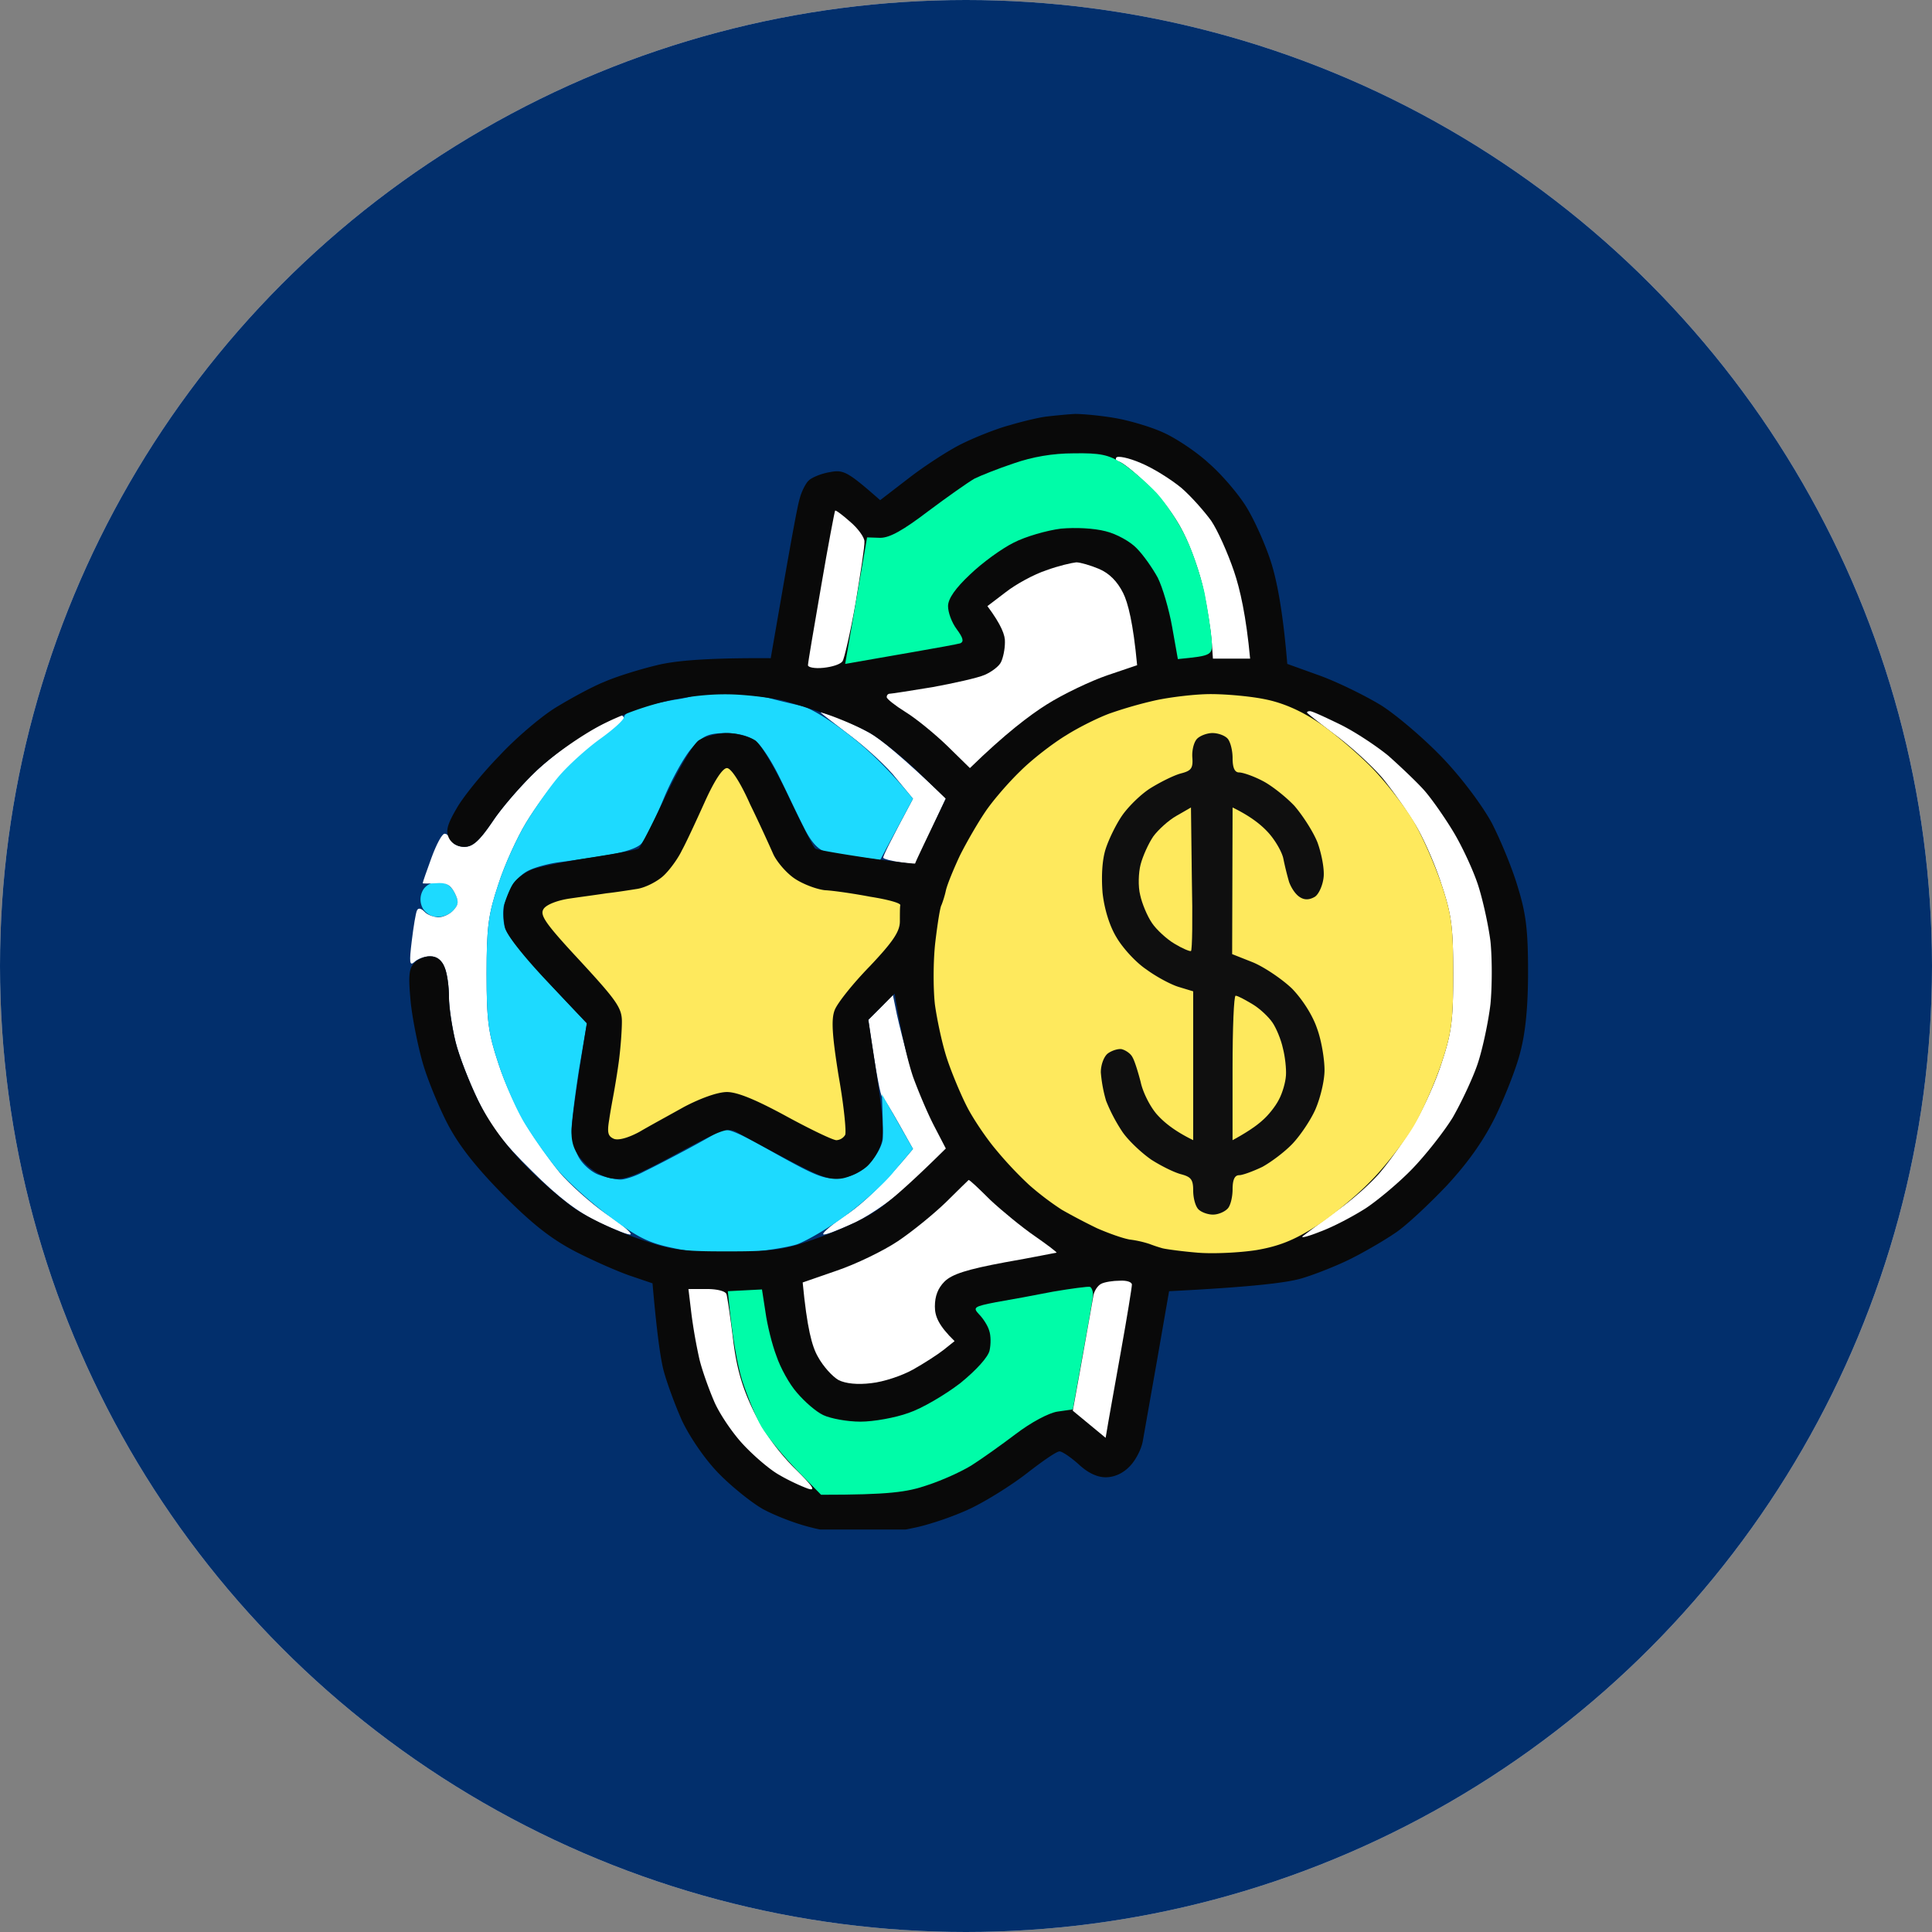 <?xml version="1.0" encoding="UTF-8"?> <svg xmlns="http://www.w3.org/2000/svg" width="120" height="120" fill="none"><rect width="100%" height="100%" fill="#808080" stroke="none"/><circle cx="60" cy="60" r="60" fill="#D9D9D9"></circle><circle cx="60" cy="60" r="60" fill="#022F6C"></circle><g clip-path="url(#clip0_3642_3238)"><path d="M53.934 63.34l.762-.76.761-.789.245 1.196c.136.626.49 2.04.788 3.073.3 1.06.952 2.665 2.393 5.302l-1.958 1.849c-1.196 1.088-2.719 2.175-3.806 2.719-1.034.462-1.904.816-1.985.734-.082-.082.625-.68 1.577-1.305.924-.653 2.202-1.822 3.997-3.997l-.87-1.55c-.49-.87-.952-1.631-1.06-1.713-.082-.081-.327-1.169-.844-4.758z" fill="#fff"></path><path d="M26.255 56.408a1.155 1.155 0 0 1 0-1.088c.163-.326.571-.544.952-.544.435 0 .788.218 1.033.68.272.544.245.734-.081 1.088-.218.244-.68.435-1.006.408-.354 0-.735-.245-.898-.544z" fill="#1DDAFF"></path><path d="M33.351 47.842c.98-.897 2.475-2.04 3.372-2.501.897-.49 1.713-.898 1.849-.898.109 0 .19.082.19.218-.027.109-.68.68-1.44 1.278-.79.598-1.931 1.631-2.557 2.311-.625.68-1.55 1.958-2.093 2.855-.544.897-1.333 2.61-1.713 3.807-.626 1.876-.735 2.637-.735 5.574 0 2.936.11 3.697.735 5.574.38 1.196 1.169 2.909 1.713 3.806.543.898 1.495 2.23 2.093 2.964.626.734 1.904 1.876 2.828 2.529.952.625 1.659 1.223 1.577 1.305-.081.081-.952-.272-1.958-.734-1.332-.653-2.501-1.523-4.187-3.209-1.822-1.794-2.556-2.773-3.317-4.35-.544-1.115-1.196-2.774-1.414-3.67-.218-.898-.408-2.149-.408-2.774 0-.653-.109-1.468-.272-1.85-.19-.461-.49-.679-.897-.679-.354 0-.789.163-.979.353-.299.272-.326.028-.163-1.305.109-.897.245-1.74.326-1.903.082-.163.245-.136.462.082.164.19.544.326.843.353.3 0 .735-.19.952-.435.326-.353.354-.544.082-1.088-.272-.516-.544-.652-1.17-.598-.435.027-.815.027-.815 0 0-.054.244-.761.544-1.577.299-.816.652-1.495.815-1.495.163 0 .326.19.408.408.082.217.435.407.816.407.516 0 .924-.353 1.74-1.55.57-.87 1.822-2.31 2.773-3.208zm19.468-2.148c-1.006-.761-1.848-1.414-1.848-1.44 0-.028.38.08.897.244.49.19 1.44.625 2.12 1.006.68.38 2.013 1.468 4.759 4.079l-1.903 4.105-.952-.136c-.517-.081-.979-.19-1.033-.272-.027-.081.38-.924 1.849-3.67l-1.033-1.251c-.544-.707-1.85-1.903-2.855-2.665z" fill="#fff"></path><path d="M41.889 43.465c.598-.082 1.142-.218 1.196-.272.054-.055.925-.109 1.903-.109.98 0 2.284.136 2.883.3.598.162 1.44.353 1.903.461.462.082 1.74.843 2.855 1.713 1.115.843 2.501 2.121 4.078 4.052l-2.039 3.806-1.36-.19a23.208 23.208 0 0 1-2.039-.326c-.462-.136-.897-.599-1.36-1.55-.38-.734-1.032-2.148-1.495-3.073-.462-.951-1.114-1.985-1.495-2.257-.435-.326-1.115-.489-1.903-.489-1.034.027-1.36.163-2.04.925-.462.516-1.25 1.93-1.767 3.18-.517 1.252-1.142 2.502-1.36 2.747-.244.3-1.114.571-2.175.734-.979.163-2.284.354-2.936.435-.626.082-1.469.3-1.904.517-.408.19-.87.652-1.06 1.006-.163.353-.38.87-.462 1.115-.082.272-.082.87.027 1.36.136.543 1.087 1.794 5.112 6.008l-.49 2.883c-.245 1.576-.462 3.29-.462 3.752 0 .49.217 1.278.462 1.713.272.462.843.951 1.305 1.087.435.163 1.034.272 1.278.272.272 0 .952-.217 1.496-.516.57-.272 1.713-.87 2.528-1.305.816-.436 1.74-.952 2.04-1.142.49-.3.924-.137 3.534 1.332 2.638 1.468 3.127 1.658 4.079 1.522.761-.081 1.305-.38 1.822-.951.435-.462.761-1.115.788-1.468.027-.327 0-1.088-.054-2.774l1.93 3.399-1.169 1.387c-.625.788-2.012 2.012-3.045 2.773-1.033.761-2.393 1.55-2.991 1.767-.598.19-2.12.435-3.399.517-1.495.082-2.964 0-4.214-.272-1.605-.326-2.257-.653-4.079-2.012-1.196-.897-2.665-2.23-3.263-2.964a29.308 29.308 0 0 1-1.985-2.828c-.49-.815-1.223-2.474-1.604-3.67-.625-1.876-.734-2.638-.734-5.574 0-2.937.109-3.698.734-5.574.38-1.197 1.17-2.91 1.713-3.807.544-.897 1.441-2.175 2.012-2.855.571-.68 1.713-1.713 2.529-2.311.843-.598 1.55-1.224 1.55-1.414.027-.19.49-.462 1.033-.598.571-.163 1.495-.354 2.094-.462z" fill="#1DDAFF"></path><path d="M62.69 26.417c.815-.245 1.849-.49 2.31-.544.463-.054 1.252-.136 1.768-.163.517 0 1.686.109 2.583.272.898.163 2.257.57 2.991.924.762.354 1.985 1.17 2.72 1.85.76.652 1.794 1.848 2.31 2.664.517.816 1.224 2.393 1.578 3.508.353 1.114.734 2.99 1.005 6.308l2.04.734c1.115.408 2.828 1.25 3.806 1.849.98.625 2.692 2.093 3.807 3.262 1.197 1.251 2.447 2.937 3.045 4.025.544 1.06 1.278 2.828 1.605 3.942.516 1.659.652 2.665.652 5.302 0 2.23-.163 3.807-.49 5.03-.244.98-.95 2.747-1.522 3.943-.734 1.496-1.686 2.855-3.045 4.324-1.115 1.169-2.556 2.528-3.236 2.963-.68.463-1.903 1.17-2.719 1.577-.816.408-2.175.952-2.99 1.197-.87.272-2.937.543-8.294.815l-.734 4.215-.897 5.084c-.082.49-.435 1.197-.816 1.578-.408.434-.952.68-1.495.68-.517 0-1.115-.273-1.686-.817-.49-.434-1.006-.788-1.17-.788-.163-.027-1.06.598-2.039 1.36-.979.76-2.556 1.74-3.534 2.202-.98.462-2.556 1.006-3.535 1.196-.979.218-2.447.381-3.263.381-.816 0-2.23-.19-3.127-.435-.897-.218-2.23-.734-2.964-1.142-.707-.408-1.957-1.414-2.746-2.23-.843-.87-1.767-2.23-2.257-3.263-.435-.978-.951-2.392-1.142-3.126-.19-.762-.408-2.257-.68-5.384l-1.359-.462c-.734-.245-2.284-.925-3.399-1.496-1.522-.788-2.664-1.686-4.486-3.507-1.713-1.74-2.746-3.046-3.453-4.378-.544-1.033-1.224-2.692-1.523-3.67-.299-.98-.652-2.693-.788-3.835-.164-1.685-.136-2.175.19-2.528.217-.245.68-.462 1.033-.435.38 0 .707.245.87.68.163.38.272 1.196.272 1.849 0 .625.19 1.876.408 2.773.218.897.87 2.556 1.414 3.67.652 1.306 1.631 2.692 2.8 3.889.98 1.033 2.448 2.31 3.263 2.855.816.544 2.529 1.36 3.807 1.794 2.094.734 2.637.816 5.574.816 2.855 0 3.535-.081 5.438-.761 1.196-.408 2.8-1.115 3.535-1.577.761-.435 2.093-1.55 4.622-4.052l-.734-1.414c-.408-.788-.979-2.148-1.305-3.045-.3-.897-.68-2.42-1.142-5.166l-1.632 1.631.517 3.4c.353 2.229.462 3.67.3 4.214-.11.462-.49 1.087-.844 1.44-.326.327-1.033.68-1.55.79-.788.135-1.332-.055-3.398-1.143a191.08 191.08 0 0 1-3.127-1.686c-.626-.353-.87-.271-3.807 1.306-2.665 1.44-3.263 1.658-4.078 1.522-.572-.108-1.251-.516-1.686-1.006-.544-.57-.762-1.115-.762-1.822 0-.57.218-2.338.952-6.797l-2.447-2.583c-1.441-1.523-2.529-2.882-2.637-3.372a3.829 3.829 0 0 1-.028-1.468c.109-.38.327-.925.517-1.224.19-.299.68-.68 1.115-.87.408-.19 2.039-.516 3.616-.761s2.937-.49 3.072-.571c.11-.054.843-1.495 1.632-3.154.843-1.767 1.713-3.263 2.094-3.562.38-.245 1.169-.462 1.767-.462.598 0 1.387.217 1.767.462.381.299 1.251 1.767 2.094 3.562.788 1.659 1.523 3.1 1.631 3.154.136.081 1.577.326 3.209.57 1.658.246 2.99.382 2.99.354 0-.054.436-.978 1.904-4.024l-1.767-1.713c-.98-.924-2.311-2.012-2.991-2.392-.68-.381-1.903-.898-2.72-1.17a85.53 85.53 0 0 0-2.31-.734c-.463-.163-1.74-.353-2.855-.435-1.414-.109-2.774 0-4.35.3-1.496.325-3.073.87-4.487 1.603-1.224.653-2.937 1.85-3.916 2.774-.951.897-2.202 2.338-2.773 3.208-.816 1.197-1.224 1.55-1.74 1.55-.408 0-.789-.217-.952-.544-.217-.435-.109-.843.462-1.821.408-.734 1.605-2.203 2.665-3.29 1.033-1.115 2.637-2.475 3.535-3.018.897-.544 2.23-1.278 2.99-1.578.735-.326 2.23-.788 3.264-1.033 1.087-.272 3.018-.462 7.069-.435l.788-4.54c.436-2.502.87-4.922 1.007-5.357.108-.435.38-.979.57-1.142.19-.19.79-.435 1.306-.517.843-.163 1.087-.054 3.127 1.74l1.767-1.36c.979-.76 2.447-1.712 3.263-2.12.816-.408 2.175-.952 2.99-1.17z" fill="#090909"></path><path d="M43.44 84.414a32.27 32.27 0 0 1-.49-2.773l-.19-1.578h1.142c.652 0 1.17.136 1.223.327.055.19.245 1.468.408 2.8.218 1.795.571 2.991 1.251 4.405.625 1.305 1.495 2.502 2.502 3.535 1.223 1.196 1.413 1.495.897 1.332-.38-.136-1.17-.49-1.767-.843-.599-.326-1.632-1.223-2.284-1.93-.68-.734-1.496-1.958-1.795-2.692-.326-.761-.734-1.903-.897-2.583z" fill="#fff"></path><path d="M61.875 80.879c.816-.136 2.42-.435 3.535-.653 1.115-.19 2.148-.326 2.284-.299.108.027.217.3.19.571-.027.272-.326 1.985-1.25 7.043l-.952.136c-.544.081-1.659.68-2.583 1.386-.898.68-2.121 1.55-2.72 1.93-.598.381-1.848.952-2.773 1.252-1.25.434-2.365.598-6.607.598l-1.523-1.55c-.843-.87-1.822-2.067-2.175-2.665-.353-.598-.87-1.876-1.196-2.855-.3-.979-.626-2.637-.898-5.574l2.121-.109.218 1.414c.108.789.408 2.012.68 2.72.244.733.815 1.767 1.278 2.283.462.544 1.169 1.17 1.63 1.387.463.218 1.496.408 2.312.408.816 0 2.175-.245 2.991-.544.816-.272 2.257-1.115 3.209-1.849 1.005-.816 1.74-1.631 1.821-2.04.082-.38.082-.924-.027-1.223-.082-.299-.38-.761-.625-1.006-.408-.435-.327-.49 1.06-.761z" fill="#00FCA8"></path><path d="M67.912 80.47c.054-.299.271-.625.489-.733.218-.11.734-.19 1.142-.19.435-.028.761.08.761.244 0 .163-.299 2.012-.68 4.133-.38 2.148-.76 4.214-.951 5.383l-2.04-1.685.599-3.317c.326-1.795.625-3.535.68-3.834zM55.756 77.1c.897-.599 2.23-1.686 2.99-2.42.735-.734 1.388-1.36 1.415-1.387.054-.027.652.544 1.36 1.25.733.68 1.957 1.687 2.746 2.23.788.544 1.386 1.006 1.36 1.034-.055 0-1.496.299-3.21.598-2.338.435-3.29.734-3.752 1.196-.407.408-.598.898-.598 1.55 0 .598.218 1.17 1.224 2.148l-.68.544c-.38.299-1.224.843-1.903 1.223-.68.381-1.822.762-2.583.843-.87.11-1.605.027-2.04-.19-.38-.218-.951-.843-1.278-1.441-.38-.653-.68-1.795-.951-4.622l2.12-.735c1.197-.407 2.883-1.223 3.78-1.821z" fill="#fff"></path><path d="M42.353 52.819c.271-.49.897-1.85 1.413-2.991.599-1.333 1.115-2.121 1.387-2.121.245 0 .816.843 1.441 2.257.599 1.223 1.224 2.61 1.441 3.1.218.462.789 1.141 1.306 1.495.516.353 1.386.68 1.903.734.544.027 1.822.217 2.828.408 1.033.163 1.848.38 1.848.516-.027.11-.027.544-.027 1.006 0 .626-.407 1.251-1.876 2.801-1.033 1.06-2.012 2.284-2.175 2.719-.218.571-.163 1.523.245 4.079.326 1.821.49 3.48.408 3.67a.678.678 0 0 1-.544.327c-.218 0-1.632-.68-3.127-1.496-1.85-1.006-3.018-1.495-3.67-1.495-.572 0-1.632.38-2.666.924-.924.517-2.175 1.197-2.773 1.55-.652.353-1.278.544-1.577.435-.38-.163-.435-.38-.299-1.196.082-.571.218-1.278.272-1.577.054-.3.217-1.224.326-2.04.109-.815.19-1.93.19-2.474 0-.843-.326-1.305-2.583-3.752-2.175-2.339-2.528-2.855-2.284-3.236.164-.272.87-.544 1.632-.653.734-.108 1.767-.244 2.284-.326.517-.054 1.387-.19 1.903-.272.517-.081 1.25-.462 1.632-.815.38-.354.897-1.06 1.142-1.577z" fill="#FEE95D"></path><path d="M83.002 45.695c-1.006-.762-1.849-1.414-1.821-1.441 0-.055.081-.082.19-.082.136 0 .952.38 1.849.816.897.435 2.257 1.332 3.018 1.957.734.653 1.74 1.605 2.203 2.121.462.517 1.278 1.686 1.821 2.583.544.898 1.224 2.366 1.523 3.263.3.897.653 2.502.788 3.535.11 1.033.11 2.828 0 3.942-.135 1.115-.489 2.774-.788 3.671-.3.897-1.006 2.393-1.55 3.345-.57.924-1.713 2.365-2.529 3.208-.815.843-2.12 1.93-2.855 2.42-.76.49-2.039 1.17-2.855 1.468-.815.327-1.305.435-1.033.245.245-.19 1.197-.897 2.121-1.577.952-.68 2.175-1.767 2.72-2.447.57-.68 1.467-1.958 2.011-2.855s1.332-2.61 1.713-3.807c.625-1.876.734-2.637.734-5.574 0-2.936-.109-3.698-.734-5.574-.38-1.196-1.115-2.855-1.604-3.67a29.296 29.296 0 0 0-1.985-2.828c-.598-.735-1.93-1.958-2.936-2.72z" fill="#fff"></path><path d="M68.945 44.308a26.2 26.2 0 0 1 2.855-.816c.897-.19 2.42-.38 3.398-.38.98 0 2.502.136 3.4.326 1.087.217 2.202.707 3.262 1.414.897.598 2.338 1.822 3.263 2.746.897.897 2.094 2.447 2.665 3.399.57.951 1.332 2.719 1.74 3.915.625 1.876.734 2.61.734 5.574s-.109 3.698-.734 5.574c-.408 1.197-1.17 2.964-1.74 3.916-.571.951-1.768 2.501-2.665 3.398-.897.925-2.42 2.176-3.399 2.801-1.332.843-2.257 1.224-3.67 1.468-1.034.163-2.692.245-3.671.163-.98-.081-1.958-.217-2.175-.272a9.554 9.554 0 0 1-.816-.271 6.463 6.463 0 0 0-1.224-.272c-.462-.082-1.36-.408-2.039-.707a38.778 38.778 0 0 1-2.175-1.142 17.623 17.623 0 0 1-2.04-1.55 23.508 23.508 0 0 1-2.093-2.23c-.571-.68-1.36-1.849-1.74-2.583-.381-.734-.952-2.093-1.251-2.99-.3-.898-.625-2.42-.761-3.4-.11-.978-.11-2.719.027-3.888.136-1.142.299-2.175.38-2.284.055-.136.19-.516.272-.897.082-.38.49-1.36.87-2.175.408-.816 1.115-2.04 1.578-2.72.434-.652 1.413-1.794 2.175-2.528.734-.734 2.039-1.74 2.855-2.23.815-.516 2.039-1.114 2.719-1.36z" fill="#FEE95D"></path><path d="M74.057 47.027c-.028-.462.108-.98.326-1.17.218-.19.625-.326.924-.326.327 0 .735.136.925.327.19.19.326.76.326 1.223 0 .625.136.897.408.897.218 0 .87.218 1.441.517.544.272 1.441.979 1.985 1.55.517.598 1.17 1.604 1.441 2.284.245.68.435 1.631.38 2.148-.054.517-.298 1.06-.543 1.223-.326.19-.625.218-.924.028-.272-.163-.544-.571-.68-.952a18.647 18.647 0 0 1-.354-1.441c-.081-.408-.49-1.115-.897-1.577-.435-.49-1.088-1.033-2.257-1.604l-.027 9.108 1.305.517c.707.3 1.795 1.033 2.42 1.631.653.68 1.278 1.659 1.55 2.475.272.734.462 1.903.462 2.583 0 .68-.272 1.767-.57 2.447-.3.68-.952 1.631-1.415 2.12-.49.517-1.332 1.143-1.876 1.442-.57.272-1.223.516-1.441.516-.272 0-.408.272-.408.87 0 .49-.136 1.061-.326 1.224-.19.19-.571.354-.897.354-.3 0-.707-.136-.898-.327-.19-.19-.326-.707-.326-1.169 0-.68-.136-.843-.734-1.006-.435-.109-1.25-.516-1.849-.897-.598-.408-1.414-1.17-1.795-1.713A10.51 10.51 0 0 1 68.7 68.37a8.706 8.706 0 0 1-.326-1.767c0-.463.19-.98.435-1.17.218-.163.598-.299.843-.271.245.054.57.272.68.49.136.217.353.923.516 1.549.136.653.598 1.55 1.006 2.012.435.49 1.088 1.033 2.257 1.604v-9.244l-.897-.272c-.463-.136-1.387-.626-2.012-1.088-.653-.435-1.469-1.332-1.85-1.985-.434-.707-.76-1.767-.87-2.773-.08-1.034-.026-2.04.191-2.72.19-.597.653-1.55 1.033-2.093.38-.544 1.17-1.332 1.795-1.713.625-.38 1.44-.788 1.876-.897.625-.163.734-.327.68-1.006z" fill="#0F0F0F"></path><path d="M76.556 70.819v-4.487c0-2.474.082-4.486.19-4.486.137 0 .572.245 1.034.517.462.272 1.006.788 1.25 1.142.245.353.544 1.087.653 1.604.136.517.218 1.278.19 1.686-.027.435-.217 1.087-.434 1.495-.218.435-.68 1.006-1.034 1.305-.326.3-.897.707-1.849 1.224zm-4.921-18.87c.299-.408.952-1.006 1.441-1.278l.897-.517.055 4.432c.054 2.42.027 4.432-.055 4.487-.081.027-.543-.163-1.033-.462-.462-.272-1.115-.87-1.387-1.278-.299-.435-.625-1.224-.734-1.74-.136-.517-.109-1.387.027-1.904.136-.517.49-1.305.789-1.74z" fill="#FEE95D"></path><path d="M62.472 36.777c.626-.49 1.768-1.115 2.53-1.36.733-.272 1.576-.462 1.848-.49.245 0 .897.191 1.414.409.634.272 1.133.77 1.495 1.495.3.598.626 1.849.87 4.486l-1.848.626c-1.034.353-2.747 1.169-3.78 1.822-1.033.652-2.556 1.794-4.758 3.942l-1.414-1.386c-.789-.762-1.958-1.713-2.583-2.094-.653-.408-1.17-.816-1.17-.925 0-.136.082-.217.218-.217.109 0 1.305-.19 2.638-.408 1.332-.245 2.8-.571 3.235-.761.435-.19.898-.544 1.006-.789.136-.272.245-.816.245-1.223.027-.436-.218-1.088-1.088-2.257l1.142-.87zM51 36.423c.435-2.556.843-4.677.87-4.704.027-.054.435.245.924.68.49.408.898.979.898 1.224.027.271-.245 1.984-.544 3.806-.327 1.85-.707 3.48-.816 3.644-.136.19-.653.353-1.196.407-.517.055-.952-.027-.952-.163 0-.163.38-2.365.816-4.894zm18.49-7.75c-.163 0-.217-.109-.163-.245.082-.136.762 0 1.523.327.788.326 1.903 1.033 2.528 1.55.599.516 1.414 1.44 1.85 2.039.407.598 1.033 2.012 1.413 3.127.381 1.114.762 2.8 1.006 5.438h-2.31l-.082-1.142c-.055-.653-.272-2.04-.49-3.073-.217-1.06-.788-2.692-1.278-3.643-.516-1.034-1.44-2.257-2.31-3.046-.762-.734-1.523-1.332-1.687-1.332z" fill="#fff"></path><path d="M60.516 29.734c.38-.19 1.468-.625 2.447-.952 1.17-.407 2.42-.625 3.725-.625 1.631-.027 2.175.082 3.018.625.544.354 1.496 1.17 2.12 1.822.6.653 1.442 1.93 1.85 2.828.435.897.924 2.42 1.142 3.399.19.979.38 2.257.435 2.828.082 1.06.082 1.06-2.094 1.278l-.353-1.985c-.19-1.088-.598-2.475-.897-3.073-.327-.598-.898-1.414-1.306-1.822-.38-.407-1.25-.897-1.93-1.06-.734-.19-1.85-.245-2.773-.163-.87.109-2.203.49-2.937.87-.761.38-1.958 1.25-2.72 1.985-.896.843-1.359 1.495-1.359 1.958 0 .38.218 1.006.544 1.44.38.517.462.762.218.87-.19.055-1.523.3-2.937.544-1.414.245-2.936.517-4.214.735l1.36-7.858.815.027c.598 0 1.414-.462 2.99-1.659 1.197-.897 2.475-1.794 2.856-2.012z" fill="#00FCA8"></path></g><defs><clipPath id="clip0_3642_3238"><path fill="#fff" transform="translate(25 25)" d="M0 0H70V70H0z"></path></clipPath></defs></svg> 